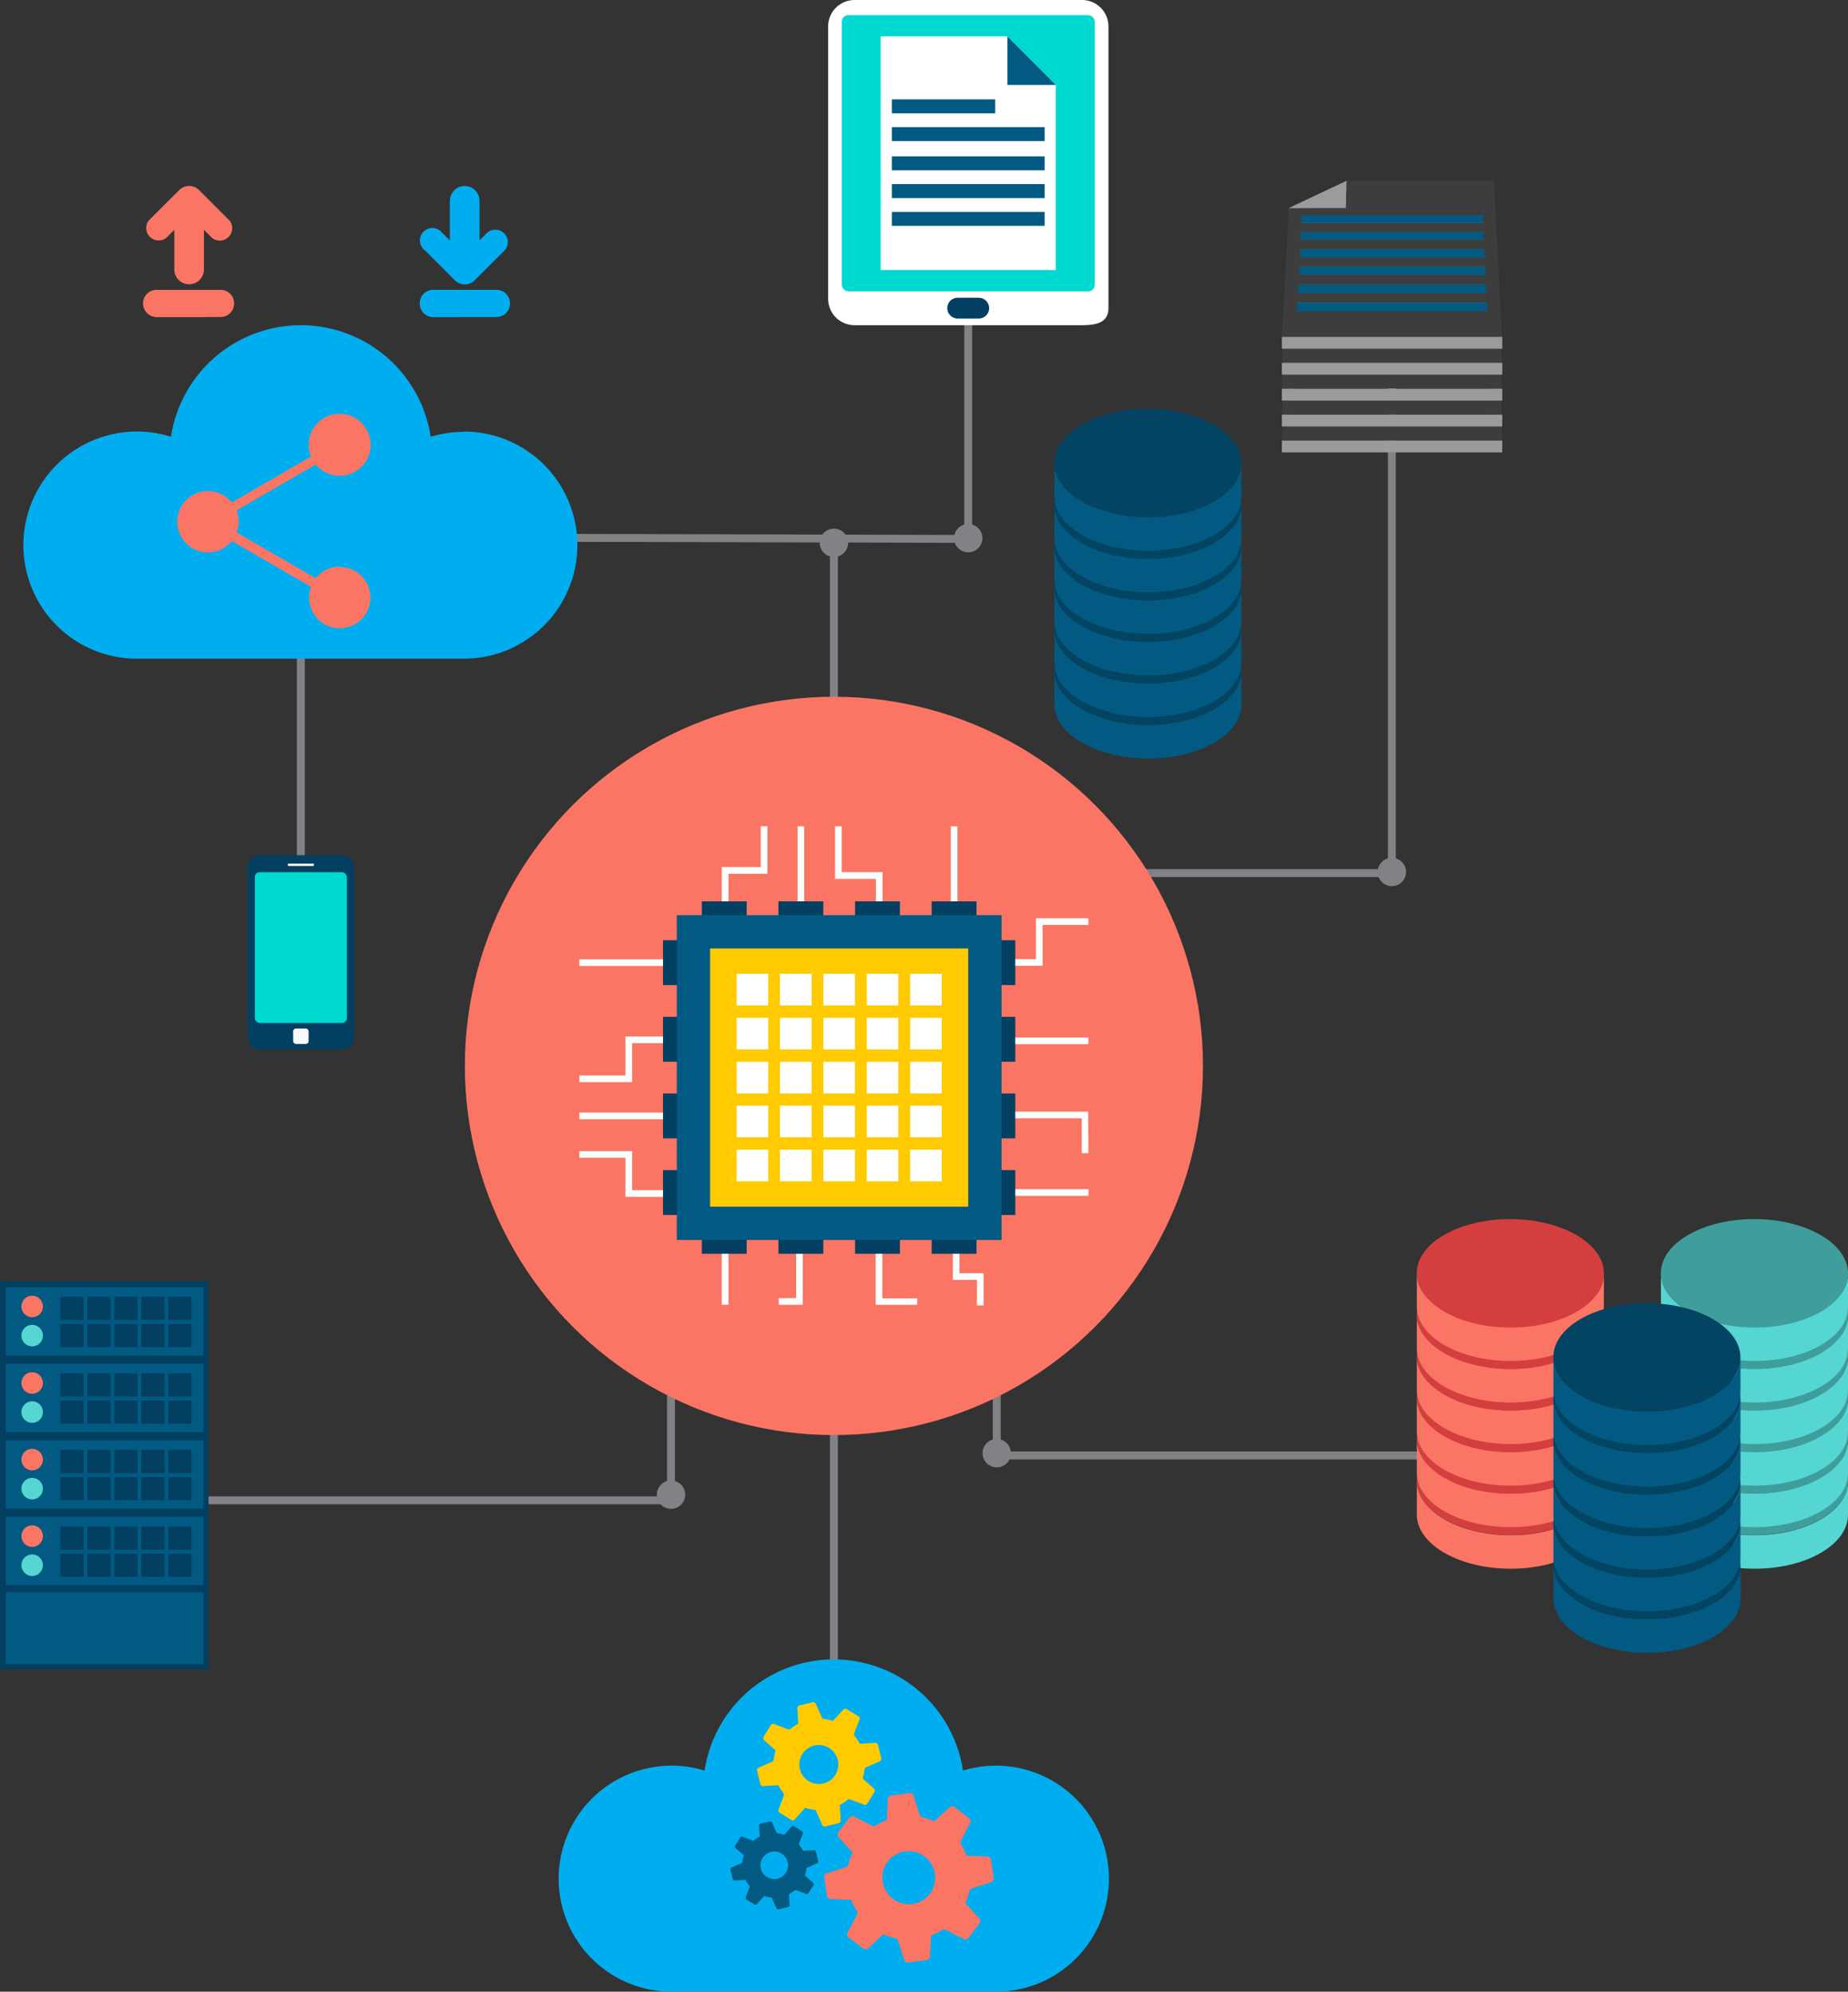 <svg xmlns="http://www.w3.org/2000/svg" viewBox="0 0 233.24 251.3"><rect x="0" y="0" width="233.24" height="251.3" fill="#333333" stroke="none"/><defs><style>.cls-1{fill:#808285;}.cls-2{fill:#00aeef;}.cls-3{fill:#fa7564;}.cls-4{fill:#ffca00;}.cls-5{fill:#025a82;}.cls-6{isolation:isolate;}.cls-7{fill:#d43e3e;}.cls-8{fill:#55d6d2;}.cls-9{fill:#3f9e9c;}.cls-10{fill:#024462;}.cls-11{fill:#023f61;}.cls-12{fill:#00d9d0;}.cls-13{fill:#f8f9fc;}.cls-14{fill:#fdfffe;}.cls-15{fill:#fff;}.cls-16{fill:#3d3d3d;}.cls-17{fill:#9b9b9b;}.cls-18{fill:#024563;}.cls-19{fill:#024463;}</style></defs><title>Webell_Hosting_&amp;amp;_Domain</title><g id="Layer_2" data-name="Layer 2"><g id="Layer_1-2" data-name="Layer 1"><polygon class="cls-1" points="184.51 184.14 125.3 184.14 125.3 150.47 126.3 150.47 126.3 183.14 184.51 183.14 184.51 184.14"/><circle class="cls-1" cx="125.8" cy="183.35" r="1.79"/><polygon class="cls-1" points="85.19 189.8 15.2 189.8 15.2 188.8 84.19 188.8 84.19 147.14 85.19 147.14 85.19 189.8"/><circle class="cls-1" cx="84.69" cy="188.59" r="1.79"/><rect class="cls-1" x="127.72" y="109.66" width="47.95" height="1"/><rect class="cls-1" x="175.17" y="40.91" width="1" height="69.16"/><circle class="cls-1" cx="175.67" cy="110.02" r="1.79"/><rect class="cls-1" x="104.75" y="68.49" width="1" height="29.24"/><rect class="cls-1" x="83.34" y="29.32" width="1" height="77.16" transform="translate(15.72 151.56) rotate(-89.85)"/><rect class="cls-1" x="121.7" y="10.39" width="1" height="57.4"/><circle class="cls-1" cx="105.25" cy="68.49" r="1.79"/><circle class="cls-1" cx="122.2" cy="67.9" r="1.79"/><rect class="cls-1" x="104.75" y="150.47" width="1" height="60.11"/><rect class="cls-1" x="37.47" y="70.03" width="1" height="60.11"/><path class="cls-2" d="M125.7,222.78a14.25,14.25,0,0,0-4.16.62,16.49,16.49,0,0,0-32.61,0,14.26,14.26,0,1,0-4.16,27.9H125.7a14.26,14.26,0,0,0,0-28.52Z"/><path class="cls-3" d="M117.38,246.75l.11-2.3a.58.58,0,0,1,0-.23,7.76,7.76,0,0,0,1.48-.75.58.58,0,0,1,.52.09l2.05,1.05a.49.49,0,0,0,.68-.09h0l1.41-1.85a.49.49,0,0,0-.09-.68l-1.55-1.7a.58.58,0,0,1-.15-.18,7.79,7.79,0,0,0,.51-1.58.58.58,0,0,1,.43-.3l2.19-.71a.49.49,0,0,0,.42-.55h0l-.31-2.3a.49.49,0,0,0-.55-.42l-2.3-.11a.58.58,0,0,1-.23,0,7.76,7.76,0,0,0-.75-1.48.58.58,0,0,1,.09-.52l1.05-2.05a.49.49,0,0,0-.09-.68h0L120.47,228a.49.49,0,0,0-.68.09l-1.7,1.55a.58.58,0,0,1-.18.15,7.78,7.78,0,0,0-1.58-.51.58.58,0,0,1-.3-.43l-.71-2.19a.49.49,0,0,0-.55-.42h0l-2.3.31a.49.49,0,0,0-.42.55l-.11,2.3a.58.58,0,0,1,0,.23,7.76,7.76,0,0,0-1.48.75.58.58,0,0,1-.52-.09l-2.05-1.05a.49.49,0,0,0-.68.09h0l-1.41,1.85a.49.49,0,0,0,.09.68l1.55,1.7a.58.58,0,0,1,.15.18,7.78,7.78,0,0,0-.51,1.58.58.58,0,0,1-.43.3l-2.19.71a.49.49,0,0,0-.42.55h0l.31,2.3a.49.49,0,0,0,.55.42l2.3.11a.58.58,0,0,1,.23,0,7.76,7.76,0,0,0,.75,1.48.58.58,0,0,1-.09.52L107,243.76a.49.49,0,0,0,.09.68h0l1.85,1.41a.49.49,0,0,0,.68-.09l1.7-1.55a.58.58,0,0,1,.18-.15,7.78,7.78,0,0,0,1.58.51.58.58,0,0,1,.3.43l.71,2.19a.49.49,0,0,0,.55.42h0l2.3-.31A.49.49,0,0,0,117.38,246.75Zm-6-9.39a3.34,3.34,0,1,1,3.75,2.87A3.34,3.34,0,0,1,111.4,237.36Z"/><path class="cls-4" d="M96.36,225.36l1.7-.1a.43.43,0,0,1,.17,0,5.71,5.71,0,0,0,.67,1,.43.43,0,0,1,0,.39l-.61,1.59a.36.36,0,0,0,.12.49h0l1.46.89a.36.36,0,0,0,.49-.12l1.13-1.27a.43.43,0,0,1,.12-.13,5.73,5.73,0,0,0,1.2.25.43.43,0,0,1,.25.29l.69,1.55a.36.36,0,0,0,.43.26h0l1.66-.41a.36.36,0,0,0,.26-.43l-.1-1.7a.43.43,0,0,1,0-.17,5.71,5.71,0,0,0,1-.67.43.43,0,0,1,.39,0l1.59.61a.36.36,0,0,0,.49-.12h0l.89-1.46a.36.36,0,0,0-.12-.49L109,224.52a.43.43,0,0,1-.13-.12,5.73,5.73,0,0,0,.25-1.2.43.43,0,0,1,.29-.25l1.55-.69a.36.36,0,0,0,.26-.43h0l-.41-1.66a.36.36,0,0,0-.43-.26l-1.7.1a.43.43,0,0,1-.17,0,5.71,5.71,0,0,0-.67-1,.43.43,0,0,1,0-.39l.61-1.59a.36.36,0,0,0-.12-.49h0l-1.46-.89a.36.36,0,0,0-.49.12L105.25,217a.43.43,0,0,1-.12.13,5.73,5.73,0,0,0-1.2-.25.43.43,0,0,1-.25-.29l-.69-1.55a.36.36,0,0,0-.43-.26h0l-1.66.41a.36.36,0,0,0-.26.43l.1,1.7a.43.43,0,0,1,0,.17,5.72,5.72,0,0,0-1,.67.43.43,0,0,1-.39,0l-1.59-.61a.36.36,0,0,0-.49.12h0l-.89,1.46a.36.36,0,0,0,.12.49l1.27,1.13a.43.43,0,0,1,.13.12,5.73,5.73,0,0,0-.25,1.2.43.43,0,0,1-.29.25l-1.55.69a.36.36,0,0,0-.26.43h0l.41,1.66A.36.36,0,0,0,96.36,225.36Zm6.41-5.12a2.46,2.46,0,1,1-1.81,3A2.46,2.46,0,0,1,102.78,220.24Z"/><path class="cls-5" d="M92.78,237.28l1.2-.07h.12a4,4,0,0,0,.47.72.3.3,0,0,1,0,.27l-.43,1.12a.25.25,0,0,0,.08.35h0l1,.63a.25.25,0,0,0,.35-.08l.8-.9a.3.3,0,0,1,.08-.09,4.05,4.05,0,0,0,.85.18.3.3,0,0,1,.18.21l.49,1.1a.25.25,0,0,0,.31.19h0l1.18-.29a.25.25,0,0,0,.19-.31l-.07-1.2a.3.3,0,0,1,0-.12,4,4,0,0,0,.72-.47.3.3,0,0,1,.27,0l1.12.43a.25.25,0,0,0,.35-.08h0l.63-1a.25.25,0,0,0-.09-.35l-.9-.8a.3.3,0,0,1-.09-.08,4.05,4.05,0,0,0,.18-.85.3.3,0,0,1,.21-.18l1.1-.49a.25.25,0,0,0,.19-.31h0l-.29-1.18a.25.25,0,0,0-.31-.19l-1.2.07h-.12a4,4,0,0,0-.47-.72.3.3,0,0,1,0-.27l.43-1.12a.25.25,0,0,0-.09-.35h0l-1-.63a.25.25,0,0,0-.35.09l-.8.9a.3.3,0,0,1-.08.09,4.05,4.05,0,0,0-.85-.18.3.3,0,0,1-.18-.21l-.49-1.1a.25.25,0,0,0-.31-.19h0L96,230.1a.25.25,0,0,0-.19.31l.07,1.2a.3.3,0,0,1,0,.12,4,4,0,0,0-.72.47.3.3,0,0,1-.27,0l-1.12-.43a.25.25,0,0,0-.35.09h0l-.63,1a.25.25,0,0,0,.09.35l.9.8a.3.3,0,0,1,.09.08,4.05,4.05,0,0,0-.18.85.3.3,0,0,1-.21.18l-1.1.49a.25.25,0,0,0-.19.31h0l.29,1.18A.25.25,0,0,0,92.78,237.28Zm4.53-3.62a1.74,1.74,0,1,1-1.28,2.1A1.74,1.74,0,0,1,97.31,233.67Z"/><g class="cls-6"><g class="cls-6"><path class="cls-3" d="M202.43,186.9v4.23c0,1.74-1.15,3.48-3.43,4.8-4.6,2.67-12.07,2.67-16.7,0-2.33-1.34-3.49-3.11-3.48-4.87v-4.23c0,1.76,1.16,3.52,3.48,4.87,4.63,2.67,12.1,2.67,16.7,0,2.28-1.33,3.43-3.06,3.43-4.8Z"/></g><path class="cls-7" d="M198.95,182c4.63,2.67,4.65,7,.05,9.67s-12.07,2.67-16.7,0-4.65-7-.05-9.67S194.32,179.36,198.95,182Z"/></g><g class="cls-6"><g class="cls-6"><path class="cls-3" d="M202.43,181.66v4.23c0,1.74-1.15,3.48-3.43,4.8-4.6,2.67-12.07,2.67-16.7,0-2.33-1.34-3.49-3.11-3.48-4.87v-4.23c0,1.76,1.16,3.52,3.48,4.87,4.63,2.67,12.1,2.67,16.7,0,2.28-1.33,3.43-3.06,3.43-4.8Z"/></g><path class="cls-7" d="M198.95,176.79c4.63,2.67,4.65,7,.05,9.67s-12.07,2.67-16.7,0-4.65-7-.05-9.67S194.32,174.12,198.95,176.79Z"/></g><g class="cls-6"><g class="cls-6"><path class="cls-3" d="M202.43,176.42v4.23c0,1.74-1.15,3.48-3.43,4.8-4.6,2.67-12.07,2.67-16.7,0-2.33-1.34-3.49-3.11-3.48-4.87v-4.23c0,1.76,1.16,3.52,3.48,4.87,4.63,2.67,12.1,2.67,16.7,0,2.28-1.33,3.43-3.06,3.43-4.8Z"/></g><path class="cls-7" d="M198.95,171.55c4.63,2.67,4.65,7,.05,9.67s-12.07,2.67-16.7,0-4.65-7-.05-9.67S194.32,168.88,198.95,171.55Z"/></g><g class="cls-6"><g class="cls-6"><path class="cls-3" d="M202.43,171.17v4.23c0,1.74-1.15,3.48-3.43,4.8-4.6,2.67-12.07,2.67-16.7,0-2.33-1.34-3.49-3.11-3.48-4.87v-4.23c0,1.76,1.16,3.52,3.48,4.87,4.63,2.67,12.1,2.67,16.7,0,2.28-1.33,3.43-3.06,3.43-4.8Z"/></g><path class="cls-7" d="M198.95,166.3c4.63,2.67,4.65,7,.05,9.67s-12.07,2.67-16.7,0-4.65-7-.05-9.67S194.32,163.64,198.95,166.3Z"/></g><g class="cls-6"><g class="cls-6"><path class="cls-3" d="M202.43,165.93v4.23c0,1.74-1.15,3.48-3.43,4.8-4.6,2.67-12.07,2.67-16.7,0-2.33-1.34-3.49-3.11-3.48-4.87v-4.23c0,1.76,1.16,3.52,3.48,4.87,4.63,2.67,12.1,2.67,16.7,0,2.28-1.33,3.43-3.06,3.43-4.8Z"/></g><path class="cls-7" d="M198.95,161.06c4.63,2.67,4.65,7,.05,9.67s-12.07,2.67-16.7,0-4.65-7-.05-9.67S194.32,158.39,198.95,161.06Z"/></g><g class="cls-6"><g class="cls-6"><path class="cls-3" d="M202.43,160.69v4.23c0,1.74-1.15,3.48-3.43,4.8-4.6,2.67-12.07,2.67-16.7,0-2.33-1.34-3.49-3.11-3.48-4.87v-4.23c0,1.76,1.16,3.52,3.48,4.87,4.63,2.67,12.1,2.67,16.7,0,2.28-1.33,3.43-3.06,3.43-4.8Z"/></g><path class="cls-7" d="M198.95,155.82c4.63,2.67,4.65,7,.05,9.67s-12.07,2.67-16.7,0-4.65-7-.05-9.67S194.32,153.15,198.95,155.82Z"/></g><g class="cls-6"><g class="cls-6"><path class="cls-8" d="M233.24,186.9v4.23c0,1.74-1.15,3.48-3.43,4.8-4.6,2.67-12.07,2.67-16.7,0-2.33-1.34-3.49-3.11-3.48-4.87v-4.23c0,1.76,1.16,3.52,3.48,4.87,4.63,2.67,12.1,2.67,16.7,0,2.28-1.33,3.43-3.06,3.43-4.8Z"/></g><path class="cls-9" d="M229.76,182c4.63,2.67,4.65,7,.05,9.67s-12.07,2.67-16.7,0-4.65-7-.05-9.67S225.14,179.36,229.76,182Z"/></g><g class="cls-6"><g class="cls-6"><path class="cls-8" d="M233.24,181.66v4.23c0,1.74-1.15,3.48-3.43,4.8-4.6,2.67-12.07,2.67-16.7,0-2.33-1.34-3.49-3.11-3.48-4.87v-4.23c0,1.76,1.16,3.52,3.48,4.87,4.63,2.67,12.1,2.67,16.7,0,2.28-1.33,3.43-3.06,3.43-4.8Z"/></g><path class="cls-9" d="M229.76,176.79c4.63,2.67,4.65,7,.05,9.67s-12.07,2.67-16.7,0-4.65-7-.05-9.67S225.14,174.12,229.76,176.79Z"/></g><g class="cls-6"><g class="cls-6"><path class="cls-8" d="M233.24,176.42v4.23c0,1.74-1.15,3.48-3.43,4.8-4.6,2.67-12.07,2.67-16.7,0-2.33-1.34-3.49-3.11-3.48-4.87v-4.23c0,1.76,1.16,3.52,3.48,4.87,4.63,2.67,12.1,2.67,16.7,0,2.28-1.33,3.43-3.06,3.43-4.8Z"/></g><path class="cls-9" d="M229.76,171.55c4.63,2.67,4.65,7,.05,9.67s-12.07,2.67-16.7,0-4.65-7-.05-9.67S225.14,168.88,229.76,171.55Z"/></g><g class="cls-6"><g class="cls-6"><path class="cls-8" d="M233.24,171.17v4.23c0,1.74-1.15,3.48-3.43,4.8-4.6,2.67-12.07,2.67-16.7,0-2.33-1.34-3.49-3.11-3.48-4.87v-4.23c0,1.76,1.16,3.52,3.48,4.87,4.63,2.67,12.1,2.67,16.7,0,2.28-1.33,3.43-3.06,3.43-4.8Z"/></g><path class="cls-9" d="M229.76,166.3c4.63,2.67,4.65,7,.05,9.67s-12.07,2.67-16.7,0-4.65-7-.05-9.67S225.14,163.64,229.76,166.3Z"/></g><g class="cls-6"><g class="cls-6"><path class="cls-8" d="M233.24,165.93v4.23c0,1.74-1.15,3.48-3.43,4.8-4.6,2.67-12.07,2.67-16.7,0-2.33-1.34-3.49-3.11-3.48-4.87v-4.23c0,1.76,1.16,3.52,3.48,4.87,4.63,2.67,12.1,2.67,16.7,0,2.28-1.33,3.43-3.06,3.43-4.8Z"/></g><path class="cls-9" d="M229.76,161.06c4.63,2.67,4.65,7,.05,9.67s-12.07,2.67-16.7,0-4.65-7-.05-9.67S225.14,158.39,229.76,161.06Z"/></g><g class="cls-6"><g class="cls-6"><path class="cls-8" d="M233.24,160.69v4.23c0,1.74-1.15,3.48-3.43,4.8-4.6,2.67-12.07,2.67-16.7,0-2.33-1.34-3.49-3.11-3.48-4.87v-4.23c0,1.76,1.16,3.52,3.48,4.87,4.63,2.67,12.1,2.67,16.7,0,2.28-1.33,3.43-3.06,3.43-4.8Z"/></g><path class="cls-9" d="M229.76,155.82c4.63,2.67,4.65,7,.05,9.67s-12.07,2.67-16.7,0-4.65-7-.05-9.67S225.14,153.15,229.76,155.82Z"/></g><g class="cls-6"><g class="cls-6"><path class="cls-5" d="M219.67,197.51v4.23c0,1.74-1.15,3.48-3.43,4.8-4.6,2.67-12.07,2.67-16.7,0-2.33-1.34-3.49-3.11-3.48-4.87v-4.23c0,1.76,1.16,3.52,3.48,4.87,4.63,2.67,12.1,2.67,16.7,0,2.28-1.33,3.43-3.06,3.43-4.8Z"/></g><path class="cls-10" d="M216.18,192.64c4.63,2.67,4.65,7,.05,9.67s-12.07,2.67-16.7,0-4.65-7-.05-9.67S211.56,190,216.18,192.64Z"/></g><g class="cls-6"><g class="cls-6"><path class="cls-5" d="M219.67,192.27v4.23c0,1.74-1.15,3.48-3.43,4.8-4.6,2.67-12.07,2.67-16.7,0-2.33-1.34-3.49-3.11-3.48-4.87V192.2c0,1.76,1.16,3.52,3.48,4.87,4.63,2.67,12.1,2.67,16.7,0,2.28-1.33,3.43-3.06,3.43-4.8Z"/></g><path class="cls-10" d="M216.18,187.4c4.63,2.67,4.65,7,.05,9.67s-12.07,2.67-16.7,0-4.65-7-.05-9.67S211.56,184.73,216.18,187.4Z"/></g><g class="cls-6"><g class="cls-6"><path class="cls-5" d="M219.67,187v4.23c0,1.74-1.15,3.48-3.43,4.8-4.6,2.67-12.07,2.67-16.7,0-2.33-1.34-3.49-3.11-3.48-4.87V187c0,1.76,1.16,3.52,3.48,4.87,4.63,2.67,12.1,2.67,16.7,0,2.28-1.33,3.43-3.06,3.43-4.8Z"/></g><path class="cls-10" d="M216.18,182.16c4.63,2.67,4.65,7,.05,9.67s-12.07,2.67-16.7,0-4.65-7-.05-9.67S211.56,179.49,216.18,182.16Z"/></g><g class="cls-6"><g class="cls-6"><path class="cls-5" d="M219.67,181.78V186c0,1.74-1.15,3.48-3.43,4.8-4.6,2.67-12.07,2.67-16.7,0-2.33-1.34-3.49-3.11-3.48-4.87v-4.23c0,1.76,1.16,3.52,3.48,4.87,4.63,2.67,12.1,2.67,16.7,0,2.28-1.33,3.43-3.06,3.43-4.8Z"/></g><path class="cls-10" d="M216.18,176.92c4.63,2.67,4.65,7,.05,9.67s-12.07,2.67-16.7,0-4.65-7-.05-9.67S211.56,174.25,216.18,176.92Z"/></g><g class="cls-6"><g class="cls-6"><path class="cls-5" d="M219.67,176.54v4.23c0,1.74-1.15,3.48-3.43,4.8-4.6,2.67-12.07,2.67-16.7,0-2.33-1.34-3.49-3.11-3.48-4.87v-4.23c0,1.76,1.16,3.52,3.48,4.87,4.63,2.67,12.1,2.67,16.7,0,2.28-1.33,3.43-3.06,3.43-4.8Z"/></g><path class="cls-10" d="M216.18,171.67c4.63,2.67,4.65,7,.05,9.67s-12.07,2.67-16.7,0-4.65-7-.05-9.67S211.56,169,216.18,171.67Z"/></g><g class="cls-6"><g class="cls-6"><path class="cls-5" d="M219.67,171.3v4.23c0,1.74-1.15,3.48-3.43,4.8-4.6,2.67-12.07,2.67-16.7,0-2.33-1.34-3.49-3.11-3.48-4.87v-4.23c0,1.76,1.16,3.52,3.48,4.87,4.63,2.67,12.1,2.67,16.7,0,2.28-1.33,3.43-3.06,3.43-4.8Z"/></g><path class="cls-10" d="M216.18,166.43c4.63,2.67,4.65,7,.05,9.67s-12.07,2.67-16.7,0-4.65-7-.05-9.67S211.56,163.76,216.18,166.43Z"/></g><g class="cls-6"><g class="cls-6"><path class="cls-5" d="M156.68,84.67V88.9c0,1.74-1.15,3.48-3.43,4.8-4.6,2.67-12.07,2.67-16.7,0-2.33-1.34-3.49-3.11-3.48-4.87V84.61c0,1.76,1.16,3.52,3.48,4.87,4.63,2.67,12.1,2.67,16.7,0,2.28-1.33,3.43-3.06,3.43-4.8Z"/></g><path class="cls-10" d="M153.19,79.8c4.63,2.67,4.65,7,.05,9.67s-12.07,2.67-16.7,0-4.65-7-.05-9.67S148.57,77.13,153.19,79.8Z"/></g><g class="cls-6"><g class="cls-6"><path class="cls-5" d="M156.68,79.43v4.23c0,1.74-1.15,3.48-3.43,4.8-4.6,2.67-12.07,2.67-16.7,0-2.33-1.34-3.49-3.11-3.48-4.87V79.37c0,1.76,1.16,3.52,3.48,4.87,4.63,2.67,12.1,2.67,16.7,0,2.28-1.33,3.43-3.06,3.43-4.8Z"/></g><path class="cls-10" d="M153.19,74.56c4.63,2.67,4.65,7,.05,9.67s-12.07,2.67-16.7,0-4.65-7-.05-9.67S148.57,71.89,153.19,74.56Z"/></g><g class="cls-6"><g class="cls-6"><path class="cls-5" d="M156.68,74.19v4.23c0,1.74-1.15,3.48-3.43,4.8-4.6,2.67-12.07,2.67-16.7,0-2.33-1.34-3.49-3.11-3.48-4.87V74.12c0,1.76,1.16,3.52,3.48,4.87,4.63,2.67,12.1,2.67,16.7,0,2.28-1.33,3.43-3.06,3.43-4.8Z"/></g><path class="cls-10" d="M153.19,69.32c4.63,2.67,4.65,7,.05,9.67s-12.07,2.67-16.7,0-4.65-7-.05-9.67S148.57,66.65,153.19,69.32Z"/></g><g class="cls-6"><g class="cls-6"><path class="cls-5" d="M156.68,68.94v4.23c0,1.74-1.15,3.48-3.43,4.8-4.6,2.67-12.07,2.67-16.7,0-2.33-1.34-3.49-3.11-3.48-4.87V68.88c0,1.76,1.16,3.52,3.48,4.87,4.63,2.67,12.1,2.67,16.7,0,2.28-1.33,3.43-3.06,3.43-4.8Z"/></g><path class="cls-10" d="M153.19,64.08c4.63,2.67,4.65,7,.05,9.67s-12.07,2.67-16.7,0-4.65-7-.05-9.67S148.57,61.41,153.19,64.08Z"/></g><g class="cls-6"><g class="cls-6"><path class="cls-5" d="M156.68,63.7v4.23c0,1.74-1.15,3.48-3.43,4.8-4.6,2.67-12.07,2.67-16.7,0-2.33-1.34-3.49-3.11-3.48-4.87V63.64c0,1.76,1.16,3.52,3.48,4.87,4.63,2.67,12.1,2.67,16.7,0,2.28-1.33,3.43-3.06,3.43-4.8Z"/></g><path class="cls-10" d="M153.19,58.83c4.63,2.67,4.65,7,.05,9.67s-12.07,2.67-16.7,0-4.65-7-.05-9.67S148.57,56.16,153.19,58.83Z"/></g><g class="cls-6"><g class="cls-6"><path class="cls-5" d="M156.68,58.46v4.23c0,1.74-1.15,3.48-3.43,4.8-4.6,2.67-12.07,2.67-16.7,0-2.33-1.34-3.49-3.11-3.48-4.87V58.4c0,1.76,1.16,3.52,3.48,4.87,4.63,2.67,12.1,2.67,16.7,0,2.28-1.33,3.43-3.06,3.43-4.8Z"/></g><path class="cls-10" d="M153.19,53.59c4.63,2.67,4.65,7,.05,9.67s-12.07,2.67-16.7,0-4.65-7-.05-9.67S148.57,50.92,153.19,53.59Z"/></g><rect class="cls-11" y="161.64" width="26.32" height="48.99"/><rect class="cls-5" x="0.73" y="162.41" width="24.92" height="8.62"/><rect class="cls-11" x="7.62" y="163.62" width="2.93" height="2.93"/><rect class="cls-11" x="11.02" y="163.62" width="2.93" height="2.93"/><rect class="cls-11" x="14.43" y="163.62" width="2.93" height="2.93"/><rect class="cls-11" x="17.84" y="163.62" width="2.93" height="2.93"/><rect class="cls-11" x="21.24" y="163.62" width="2.93" height="2.93"/><rect class="cls-11" x="7.62" y="167.05" width="2.93" height="2.93"/><rect class="cls-11" x="11.02" y="167.05" width="2.93" height="2.93"/><rect class="cls-11" x="14.43" y="167.05" width="2.93" height="2.93"/><rect class="cls-11" x="17.84" y="167.05" width="2.93" height="2.93"/><rect class="cls-11" x="21.24" y="167.05" width="2.93" height="2.93"/><circle class="cls-8" cx="4.06" cy="168.52" r="1.36"/><circle class="cls-3" cx="4.06" cy="164.84" r="1.36"/><rect class="cls-5" x="0.73" y="172.07" width="24.92" height="8.62"/><rect class="cls-11" x="7.62" y="173.28" width="2.93" height="2.93"/><rect class="cls-11" x="11.02" y="173.28" width="2.93" height="2.93"/><rect class="cls-11" x="14.43" y="173.28" width="2.93" height="2.93"/><rect class="cls-11" x="17.84" y="173.28" width="2.93" height="2.93"/><rect class="cls-11" x="21.24" y="173.28" width="2.93" height="2.93"/><rect class="cls-11" x="7.62" y="176.71" width="2.93" height="2.93"/><rect class="cls-11" x="11.02" y="176.71" width="2.93" height="2.93"/><rect class="cls-11" x="14.43" y="176.71" width="2.93" height="2.93"/><rect class="cls-11" x="17.84" y="176.71" width="2.93" height="2.93"/><rect class="cls-11" x="21.24" y="176.71" width="2.93" height="2.93"/><circle class="cls-8" cx="4.06" cy="178.17" r="1.36"/><circle class="cls-3" cx="4.06" cy="174.5" r="1.36"/><rect class="cls-5" x="0.73" y="181.73" width="24.92" height="8.62"/><rect class="cls-11" x="7.62" y="182.94" width="2.93" height="2.93"/><rect class="cls-11" x="11.02" y="182.94" width="2.93" height="2.93"/><rect class="cls-11" x="14.43" y="182.94" width="2.93" height="2.93"/><rect class="cls-11" x="17.84" y="182.94" width="2.93" height="2.93"/><rect class="cls-11" x="21.24" y="182.94" width="2.93" height="2.93"/><rect class="cls-11" x="7.62" y="186.37" width="2.93" height="2.93"/><rect class="cls-11" x="11.02" y="186.37" width="2.93" height="2.93"/><rect class="cls-11" x="14.43" y="186.37" width="2.93" height="2.93"/><rect class="cls-11" x="17.84" y="186.37" width="2.93" height="2.93"/><rect class="cls-11" x="21.24" y="186.37" width="2.93" height="2.93"/><circle class="cls-8" cx="4.06" cy="187.83" r="1.36"/><circle class="cls-3" cx="4.06" cy="184.16" r="1.36"/><rect class="cls-5" x="0.73" y="191.39" width="24.92" height="8.62"/><rect class="cls-11" x="7.62" y="192.6" width="2.93" height="2.93"/><rect class="cls-11" x="11.02" y="192.6" width="2.93" height="2.93"/><rect class="cls-11" x="14.43" y="192.6" width="2.93" height="2.93"/><rect class="cls-11" x="17.84" y="192.6" width="2.93" height="2.93"/><rect class="cls-11" x="21.24" y="192.6" width="2.93" height="2.93"/><rect class="cls-11" x="7.62" y="196.03" width="2.93" height="2.93"/><rect class="cls-11" x="11.02" y="196.03" width="2.93" height="2.93"/><rect class="cls-11" x="14.43" y="196.03" width="2.93" height="2.93"/><rect class="cls-11" x="17.84" y="196.03" width="2.93" height="2.93"/><rect class="cls-11" x="21.24" y="196.03" width="2.93" height="2.93"/><circle class="cls-8" cx="4.06" cy="197.49" r="1.36"/><circle class="cls-3" cx="4.06" cy="193.82" r="1.36"/><rect class="cls-5" x="0.73" y="200.9" width="24.92" height="9.06"/><path class="cls-2" d="M53.59,31.55l3.88,3.88a1.78,1.78,0,0,0,2.38,0l3.88-3.88a1.57,1.57,0,0,0-2.21-2.21l-1,1v-5a1.87,1.87,0,0,0-3.74,0v5l-1-1a1.57,1.57,0,1,0-2.21,2.21Z"/><path class="cls-2" d="M53,38.28a1.71,1.71,0,0,1,1.71-1.71h7.95a1.71,1.71,0,0,1,1.71,1.71h0A1.71,1.71,0,0,1,62.64,40H54.69A1.71,1.71,0,0,1,53,38.28Z"/><path class="cls-2" d="M57.81,36.58H54.69a1.71,1.71,0,1,0,0,3.42h3.12Z"/><path class="cls-3" d="M28.94,27.8l-3.88-3.88a1.78,1.78,0,0,0-2.38,0L18.79,27.8A1.57,1.57,0,0,0,21,30l1-1v5a1.87,1.87,0,0,0,3.74,0V29l1,1a1.57,1.57,0,0,0,2.21-2.21Z"/><path class="cls-3" d="M18.18,38.28a1.71,1.71,0,0,1,1.71-1.71h7.95a1.71,1.71,0,0,1,1.71,1.71h0A1.71,1.71,0,0,1,27.84,40H19.89a1.71,1.71,0,0,1-1.71-1.71Z"/><path class="cls-3" d="M26,36.58H19.89a1.71,1.71,0,1,0,0,3.41H26Z"/><path class="cls-2" d="M58.54,54.49a14.33,14.33,0,0,0-4.18.62,16.58,16.58,0,0,0-32.78,0,14.33,14.33,0,1,0-4.18,28H58.54a14.33,14.33,0,0,0,0-28.66Z"/><path class="cls-11" d="M32.83,107.9H43.11a1.59,1.59,0,0,1,1.59,1.59v21.35a1.59,1.59,0,0,1-1.59,1.59H32.83a1.58,1.58,0,0,1-1.58-1.58V109.48A1.58,1.58,0,0,1,32.83,107.9Z"/><rect class="cls-12" x="32.16" y="110.05" width="11.62" height="19.02" rx="0.63" ry="0.63"/><rect class="cls-13" x="36.34" y="108.96" width="3.27" height="0.31"/><rect class="cls-13" x="37" y="129.77" width="1.95" height="1.95" rx="0.35" ry="0.35"/><circle class="cls-3" cx="105.25" cy="134.49" r="46.58"/><rect class="cls-14" x="100.66" y="104.26" width="0.84" height="19.6"/><rect class="cls-14" x="120" y="104.26" width="0.84" height="19.6"/><rect class="cls-14" x="115.44" y="130.91" width="21.93" height="0.84"/><polygon class="cls-14" points="106.23 104.26 105.39 104.26 105.39 110.89 110.55 110.89 110.55 121.24 111.39 121.24 111.39 110.04 106.23 110.04 106.23 104.26"/><polygon class="cls-14" points="137.37 116.7 137.37 115.86 130.75 115.86 130.75 121.02 120.4 121.02 120.4 121.86 131.59 121.86 131.59 116.7 137.37 116.7"/><polygon class="cls-14" points="123.3 164.71 124.14 164.71 124.14 160.65 121.1 160.65 121.1 155.34 120.26 155.34 120.26 161.49 123.3 161.49 123.3 164.71"/><polygon class="cls-14" points="96.02 104.26 96.02 109.4 91.1 109.4 91.1 116.06 91.94 116.06 91.94 110.25 96.86 110.25 96.86 104.26 96.02 104.26"/><polygon class="cls-14" points="90.37 151.01 78.94 151.01 78.94 146.08 73.12 146.08 73.12 145.24 79.78 145.24 79.78 150.17 90.37 150.17 90.37 151.01"/><polygon class="cls-14" points="90.37 130.78 78.94 130.78 78.94 135.7 73.12 135.7 73.12 136.54 79.78 136.54 79.78 131.62 90.37 131.62 90.37 130.78"/><path class="cls-14" d="M137.37,145.5h-.84v-4.4c-1.79,0-8.58,0-9.69,0l0-.84c1.24,0,10,0,10.08,0h.42Z"/><path class="cls-14" d="M101.29,164.63h-3v-.84h2.19c0-1.79,0-8.58,0-9.69l.84,0c0,1.24,0,10,0,10.08Z"/><path class="cls-14" d="M115.76,164.63h-5.24v-.42c0-.09,0-8.84,0-10.08l.84,0c0,1.11,0,7.9,0,9.69h4.4Z"/><rect class="cls-14" x="123.61" y="150.05" width="13.77" height="0.84"/><rect class="cls-14" x="73.12" y="121.04" width="18.4" height="0.84"/><rect class="cls-14" x="73.12" y="140.38" width="13.77" height="0.84"/><rect class="cls-14" x="91.1" y="150.86" width="0.84" height="13.77"/><rect class="cls-11" x="88.58" y="113.73" width="5.66" height="3.47"/><rect class="cls-11" x="98.25" y="113.73" width="5.66" height="3.47"/><rect class="cls-11" x="107.92" y="113.73" width="5.66" height="3.47"/><rect class="cls-11" x="117.59" y="113.73" width="5.66" height="3.47"/><rect class="cls-11" x="88.58" y="154.72" width="5.66" height="3.47"/><rect class="cls-11" x="98.25" y="154.72" width="5.66" height="3.47"/><rect class="cls-11" x="107.92" y="154.72" width="5.66" height="3.47"/><rect class="cls-11" x="117.59" y="154.72" width="5.66" height="3.47"/><rect class="cls-11" x="124.67" y="118.63" width="3.47" height="5.66"/><rect class="cls-11" x="124.67" y="128.3" width="3.47" height="5.66"/><rect class="cls-11" x="124.67" y="137.97" width="3.47" height="5.66"/><rect class="cls-11" x="124.67" y="147.64" width="3.47" height="5.66"/><rect class="cls-11" x="83.68" y="118.63" width="3.47" height="5.66"/><rect class="cls-11" x="83.68" y="128.3" width="3.47" height="5.66"/><rect class="cls-11" x="83.68" y="137.97" width="3.47" height="5.66"/><rect class="cls-11" x="83.68" y="147.64" width="3.47" height="5.66"/><rect class="cls-5" x="85.42" y="115.47" width="40.99" height="40.99"/><rect class="cls-4" x="89.62" y="119.67" width="32.58" height="32.58"/><rect class="cls-15" x="92.97" y="122.87" width="3.99" height="3.99"/><rect class="cls-15" x="98.44" y="122.87" width="3.99" height="3.99"/><rect class="cls-15" x="103.92" y="122.87" width="3.99" height="3.99"/><rect class="cls-15" x="109.39" y="122.87" width="3.99" height="3.99"/><rect class="cls-15" x="114.87" y="122.87" width="3.99" height="3.99"/><rect class="cls-15" x="92.97" y="128.42" width="3.99" height="3.99"/><rect class="cls-15" x="98.44" y="128.42" width="3.99" height="3.99"/><rect class="cls-15" x="103.92" y="128.42" width="3.99" height="3.99"/><rect class="cls-15" x="109.39" y="128.42" width="3.99" height="3.99"/><rect class="cls-15" x="114.87" y="128.42" width="3.99" height="3.99"/><rect class="cls-15" x="92.97" y="133.97" width="3.99" height="3.99"/><rect class="cls-15" x="98.44" y="133.97" width="3.99" height="3.99"/><rect class="cls-15" x="103.92" y="133.97" width="3.99" height="3.99"/><rect class="cls-15" x="109.39" y="133.97" width="3.99" height="3.99"/><rect class="cls-15" x="114.87" y="133.97" width="3.99" height="3.99"/><rect class="cls-15" x="92.97" y="139.51" width="3.99" height="3.99"/><rect class="cls-15" x="98.44" y="139.51" width="3.99" height="3.99"/><rect class="cls-15" x="103.92" y="139.51" width="3.99" height="3.99"/><rect class="cls-15" x="109.39" y="139.51" width="3.99" height="3.99"/><rect class="cls-15" x="114.87" y="139.51" width="3.99" height="3.99"/><rect class="cls-15" x="92.97" y="145.06" width="3.99" height="3.99"/><rect class="cls-15" x="98.44" y="145.06" width="3.99" height="3.99"/><rect class="cls-15" x="103.92" y="145.06" width="3.99" height="3.99"/><rect class="cls-15" x="109.39" y="145.06" width="3.99" height="3.99"/><rect class="cls-15" x="114.87" y="145.06" width="3.99" height="3.99"/><g class="cls-6"><path class="cls-16" d="M161.79,55.59l.87-16.24h7.22L170,35.9h18.6l1,19.69ZM187.54,49H163.86l-.05,1.09h23.78L187.54,49Zm-.1-2.25H164l0,1.07h23.57l0-1.07Zm-.1-2.21H164.06l0,1.06h23.36l0-1.06Zm-.1-2.17H164.17l0,1h23.16l0-1Zm.41,8.91H163.75l-.05,1.11h24l-.05-1.11Zm-.51-11H164.26l0,1h23l0-1Z"/><polygon class="cls-17" points="161.79 57.08 161.79 55.59 189.61 55.59 189.6 57.08 161.79 57.08"/></g><g class="cls-6"><path class="cls-16" d="M161.79,52.32l.87-16.24h7.22l.08-3.45h18.6l1,19.69Zm25.75-6.63H163.86l-.05,1.09h23.78l-.05-1.09Zm-.1-2.25H164l0,1.07h23.57l0-1.07Zm-.1-2.21H164.06l0,1.06h23.36l0-1.06Zm-.1-2.17H164.17l0,1h23.16l0-1Zm.41,8.91H163.75l-.05,1.11h24L187.64,48Zm-.51-11H164.26l0,1h23l0-1Z"/><polygon class="cls-17" points="161.79 53.81 161.79 52.32 189.61 52.32 189.6 53.81 161.79 53.81"/></g><g class="cls-6"><path class="cls-16" d="M161.79,49l.87-16.24h7.22l.08-3.45h18.6l1,19.69Zm25.75-6.63H163.86l-.05,1.09h23.78l-.05-1.09Zm-.1-2.25H164l0,1.07h23.57l0-1.07Zm-.1-2.21H164.06L164,39h23.36l0-1.06Zm-.1-2.17H164.17l0,1h23.16l0-1Zm.41,8.91H163.75l-.05,1.11h24l-.05-1.11Zm-.51-11H164.26l0,1h23l0-1Z"/><polygon class="cls-17" points="161.79 50.54 161.79 49.05 189.61 49.05 189.6 50.54 161.79 50.54"/></g><g class="cls-6"><path class="cls-16" d="M161.79,45.78l.87-16.24h7.22l.08-3.45h18.6l1,19.69Zm25.75-6.63H163.86l-.05,1.09h23.78l-.05-1.09Zm-.1-2.25H164l0,1.07h23.57l0-1.07Zm-.1-2.21H164.06l0,1.06h23.36l0-1.06Zm-.1-2.17H164.17l0,1h23.16l0-1Zm.41,8.91H163.75l-.05,1.11h24l-.05-1.11Zm-.51-11H164.26l0,1h23l0-1Z"/><polygon class="cls-17" points="161.79 47.27 161.79 45.78 189.61 45.78 189.6 47.27 161.79 47.27"/></g><g class="cls-6"><polygon class="cls-17" points="162.65 27.67 162.65 26.27 169.96 22.82 169.96 24.2 162.65 27.67"/><rect class="cls-18" x="162.65" y="26.27" width="7.22" height="1.4" transform="translate(-0.04 0.27) rotate(-0.09)"/><polygon class="cls-17" points="169.87 26.27 162.65 26.27 169.96 22.82 169.87 26.27"/><polygon class="cls-17" points="164.27 28.54 164.26 27.13 187.13 27.13 187.13 28.54 164.27 28.54"/><polygon class="cls-18" points="164.22 29.56 164.22 28.15 187.18 28.15 187.18 29.56 164.22 29.56"/><polygon class="cls-5" points="187.18 28.15 164.22 28.15 164.26 27.13 187.13 27.13 187.18 28.15"/><polygon class="cls-17" points="164.17 30.68 164.17 29.26 187.23 29.26 187.23 30.68 164.17 30.68"/><polygon class="cls-5" points="187.28 30.3 164.12 30.3 164.17 29.26 187.23 29.26 187.28 30.3"/><polygon class="cls-18" points="164.12 31.72 164.12 30.3 187.28 30.3 187.28 31.72 164.12 31.72"/><polygon class="cls-17" points="164.07 32.86 164.06 31.43 187.33 31.43 187.33 32.86 164.07 32.86"/><polygon class="cls-18" points="164.02 33.92 164.02 32.49 187.38 32.49 187.38 33.92 164.02 33.92"/><polygon class="cls-5" points="187.38 32.49 164.02 32.49 164.06 31.43 187.33 31.43 187.38 32.49"/><polygon class="cls-17" points="163.96 35.08 163.96 33.64 187.43 33.64 187.43 35.08 163.96 35.08"/><polygon class="cls-5" points="187.48 34.71 163.91 34.71 163.96 33.64 187.43 33.64 187.48 34.71"/><polygon class="cls-18" points="163.91 36.16 163.91 34.71 187.48 34.71 187.48 36.16 163.91 36.16"/><polygon class="cls-17" points="163.86 37.34 163.86 35.88 187.54 35.88 187.53 37.34 163.86 37.34"/><polygon class="cls-19" points="163.81 38.44 163.81 36.98 187.59 36.98 187.59 38.44 163.81 38.44"/><polygon class="cls-5" points="187.59 36.98 163.81 36.98 163.86 35.88 187.54 35.88 187.59 36.98"/><polygon class="cls-17" points="163.75 39.64 163.75 38.17 187.64 38.17 187.64 39.64 163.75 39.64"/><polygon class="cls-5" points="187.69 39.28 163.7 39.28 163.75 38.17 187.64 38.17 187.69 39.28"/><polygon class="cls-19" points="163.7 40.76 163.7 39.28 187.69 39.28 187.69 40.76 163.7 40.76"/><path class="cls-16" d="M161.79,42.51l.87-16.24h7.22l.08-3.45h18.6l1,19.69Zm25.75-6.63H163.86L163.81,37h23.78l-.05-1.09Zm-.1-2.25H164l0,1.07h23.57l0-1.07Zm-.1-2.21H164.06l0,1.06h23.36l0-1.06Zm-.1-2.17H164.17l0,1h23.16l0-1Zm.41,8.91H163.75l-.05,1.11h24l-.05-1.11Zm-.51-11H164.26l0,1h23l0-1Z"/><polygon class="cls-17" points="161.79 44 161.79 42.51 189.61 42.51 189.6 44 161.79 44"/></g><path class="cls-15" d="M136.57,0a3.34,3.34,0,0,1,3.33,3.33V38.87c0,1.83-1.5,2.16-3.33,2.16H107.84a3.33,3.33,0,0,1-3.32-3.33V3.33A3.34,3.34,0,0,1,107.84,0Z"/><path class="cls-11" d="M124.84,38.88a1.31,1.31,0,0,1-1.31,1.31h-2.66a1.31,1.31,0,0,1-1.31-1.31h0a1.31,1.31,0,0,1,1.31-1.31h2.66a1.31,1.31,0,0,1,1.31,1.31Z"/><rect class="cls-12" x="106.24" y="1.91" width="31.93" height="34.85" rx="0.83" ry="0.83"/><polygon class="cls-15" points="127.14 4.59 111.15 4.59 111.15 34.07 133.25 34.07 133.25 10.71 127.14 4.59"/><polygon class="cls-5" points="127.14 10.71 133.25 10.71 127.14 4.59 127.14 10.71"/><rect class="cls-5" x="112.56" y="26.74" width="19.29" height="1.76"/><rect class="cls-5" x="112.56" y="23.23" width="19.29" height="1.76"/><rect class="cls-5" x="112.56" y="19.73" width="19.29" height="1.76"/><rect class="cls-5" x="112.56" y="16.04" width="19.29" height="1.76"/><rect class="cls-5" x="112.56" y="12.54" width="13.05" height="1.76"/><path class="cls-3" d="M42.85,71.49a3.86,3.86,0,0,0-3,1.47l-10-5.78a3.82,3.82,0,0,0,0-2.78l10-5.79a3.91,3.91,0,1,0-.6-1l-10,5.79a3.87,3.87,0,1,0,0,4.86l10,5.78a3.87,3.87,0,1,0,3.62-2.51Z"/></g></g></svg>